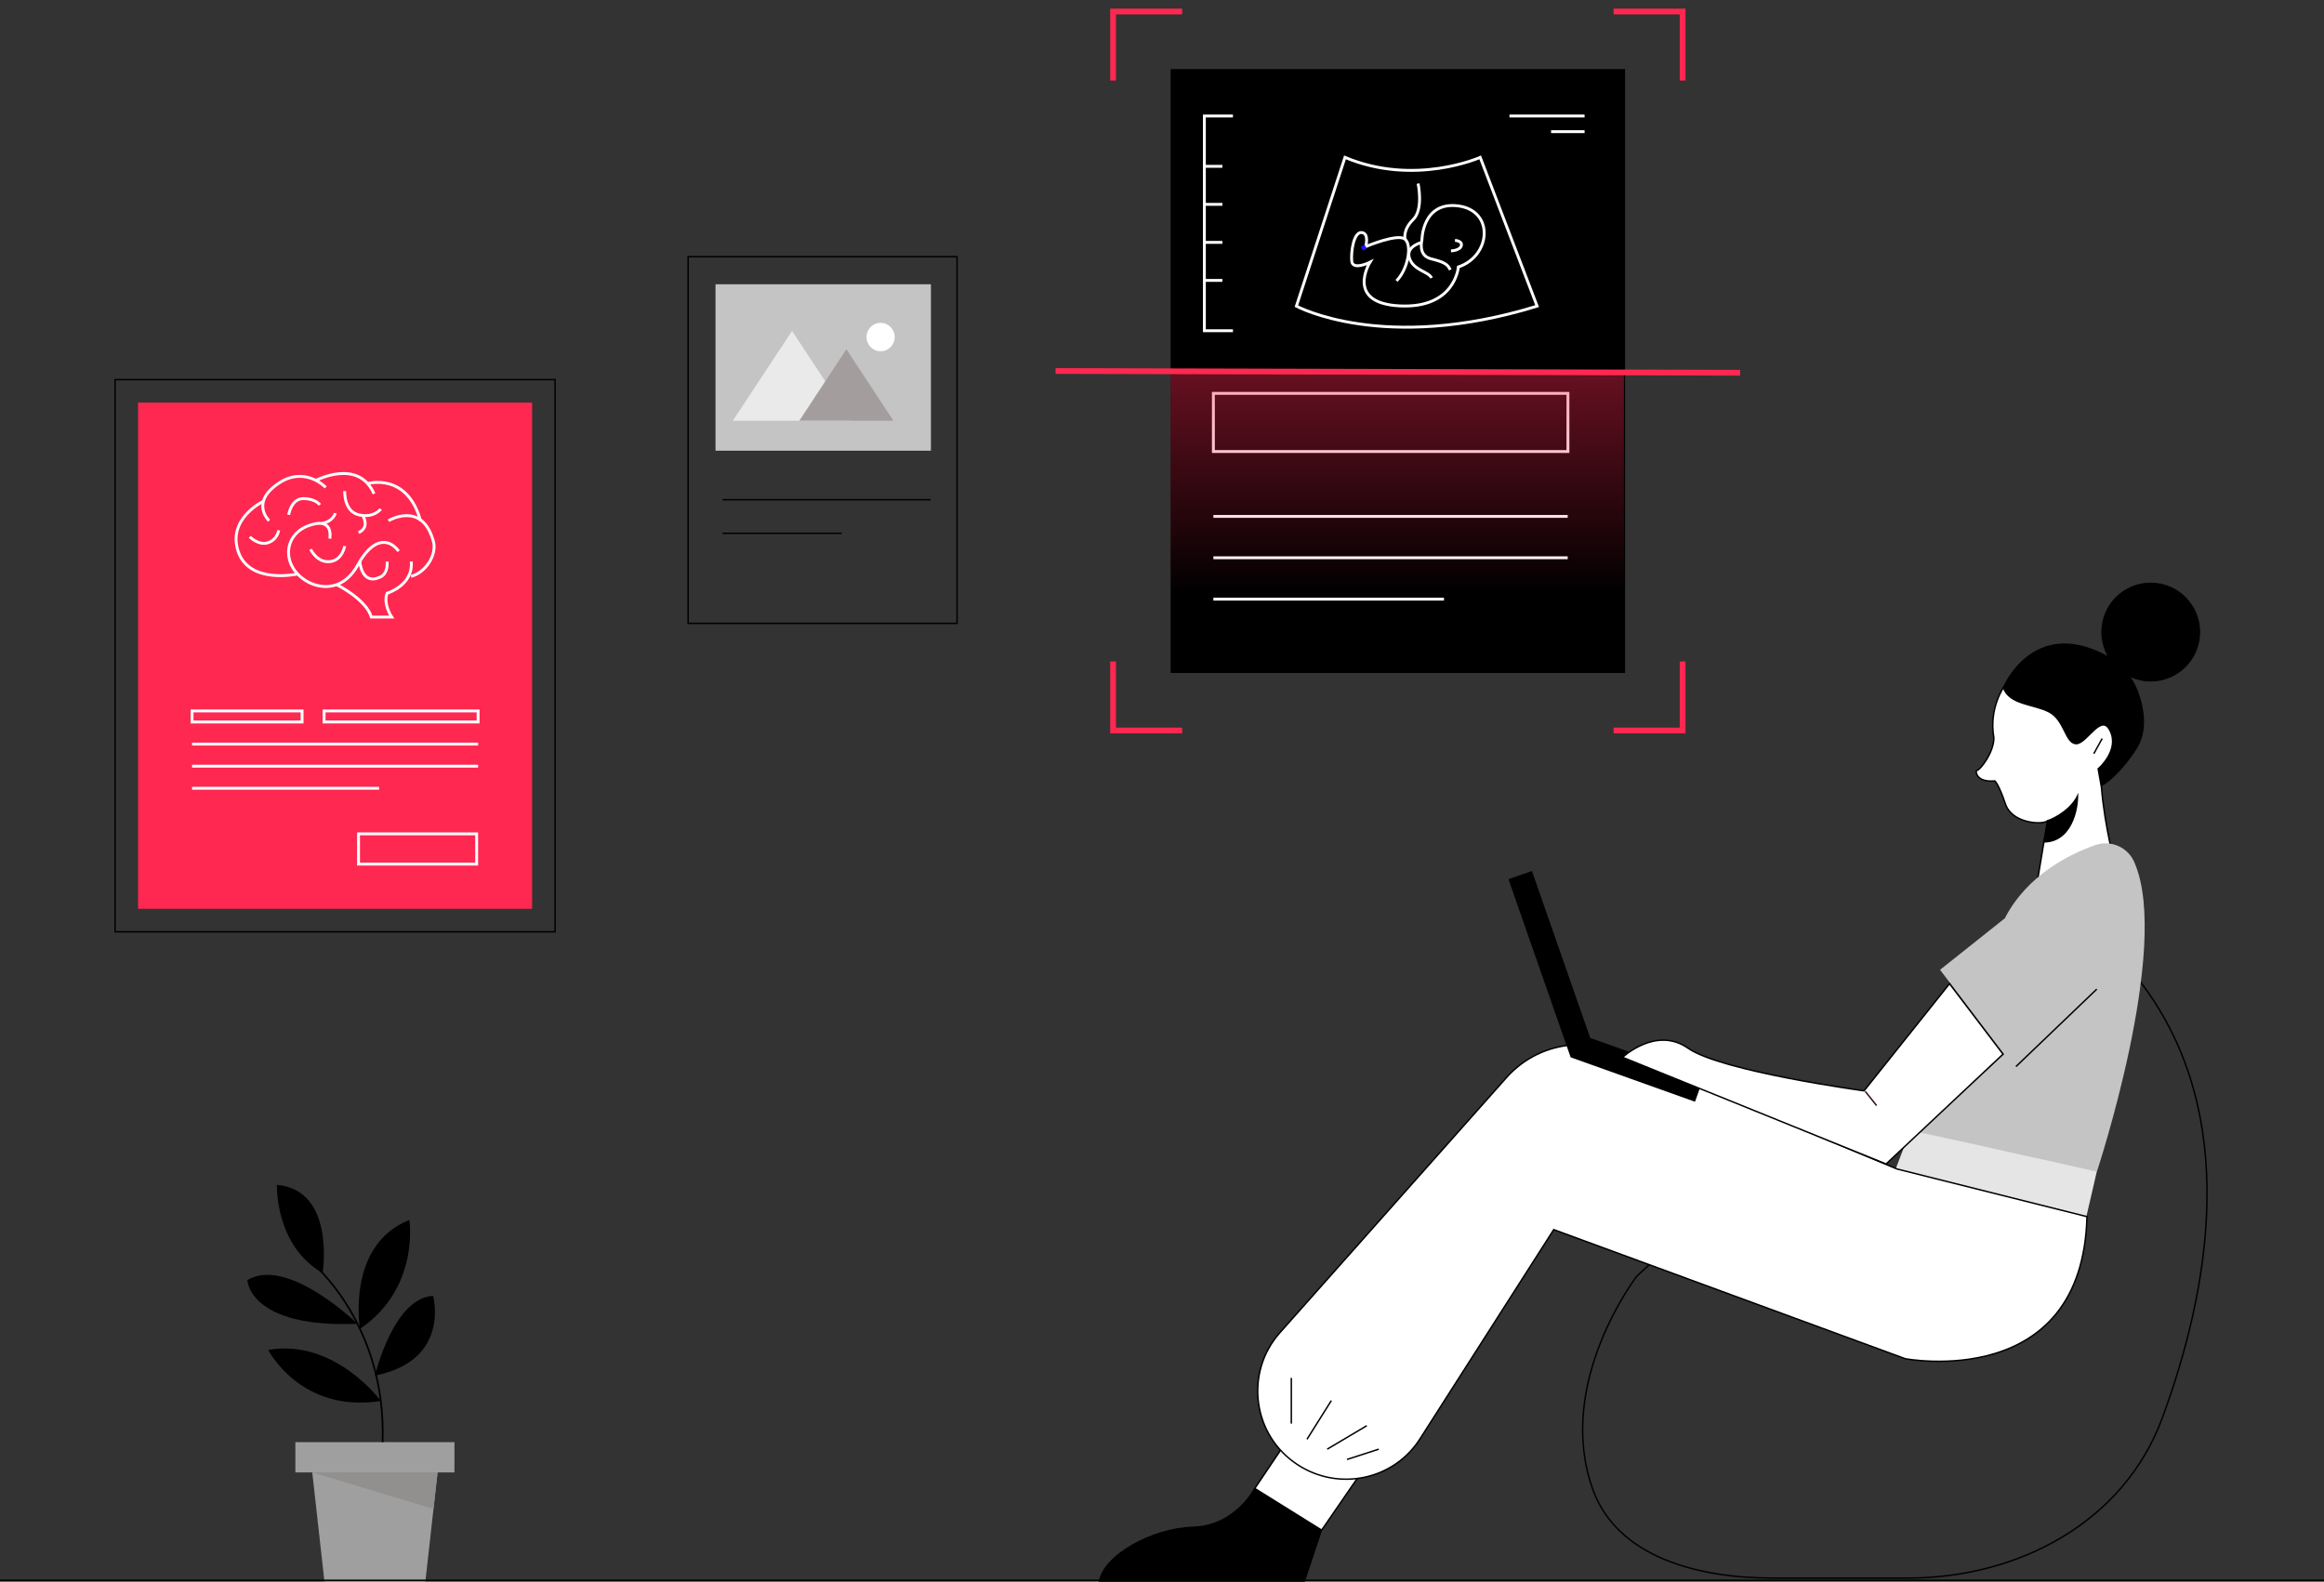 <svg width="808" height="550" viewBox="0 0 808 550" fill="none" xmlns="http://www.w3.org/2000/svg">
<rect x="0" y="0" width="808" height="550" fill="#333333" stroke="none"/>
<mask id="mask0" mask-type="alpha" maskUnits="userSpaceOnUse" x="0" y="0" width="808" height="550">
<rect width="808" height="550" fill="#C4C4C4"/>
</mask>
<g mask="url(#mask0)">
<path d="M185 140H48V316H185V140Z" fill="#FF2850"/>
<path d="M193 132H40V324H193V132Z" stroke="black" stroke-width="0.5" stroke-miterlimit="10"/>
<path d="M105.025 247.2H66.775V251.048H105.025V247.2Z" stroke="white" stroke-miterlimit="10"/>
<path d="M166.226 247.2H112.676V251.04H166.226V247.2Z" stroke="white" stroke-miterlimit="10"/>
<path d="M66.775 258.729H166.225" stroke="white" stroke-miterlimit="10"/>
<path d="M66.775 266.408H166.225" stroke="white" stroke-miterlimit="10"/>
<path d="M66.775 274.088H131.8" stroke="white" stroke-miterlimit="10"/>
<path d="M93.561 181.061C93.561 181.061 86.529 174.486 97.578 167.6C103.123 164.197 108.949 165.473 113.248 169.457" stroke="white" stroke-miterlimit="10"/>
<path d="M109.797 167.059C109.797 167.059 124.623 159.246 130.047 171.701" stroke="white" stroke-miterlimit="10"/>
<path d="M127.838 168.143C127.838 168.143 141.499 164.12 146.2 181.062" stroke="white" stroke-miterlimit="10"/>
<path d="M135.066 181.063C135.066 181.063 146.558 174.062 150.576 187.871C152.183 192.706 148.044 199.127 142.901 200.403" stroke="white" stroke-miterlimit="10"/>
<path d="M91.39 174.409C91.39 174.409 78.934 180.405 82.831 191.816C86.729 203.226 103.202 199.629 103.202 199.629" stroke="white" stroke-miterlimit="10"/>
<path d="M114.655 187.289C114.655 187.289 116.262 179.437 107.222 182.802C98.181 186.167 97.86 197.384 107.222 202.413C111.963 204.927 119.597 205.237 124.418 196.417C129.24 187.598 134.785 186.554 138.602 191.66" stroke="white" stroke-miterlimit="10"/>
<path d="M125.1 195.258C125.1 195.258 125.662 203.536 132.01 200.751C135.144 199.475 134.582 195.258 134.582 195.258" stroke="white" stroke-miterlimit="10"/>
<path d="M107.984 191.003C107.984 191.003 110.194 195.683 114.614 195.296C119.034 194.871 119.837 189.881 119.837 189.881" stroke="white" stroke-miterlimit="10"/>
<path d="M86.853 186.671C86.853 186.671 89.867 189.765 93.162 188.721C96.456 187.676 96.898 184.388 96.898 184.388" stroke="white" stroke-miterlimit="10"/>
<path d="M100.357 179.012C100.357 179.012 101.241 173.365 105.46 173.365C109.679 173.365 111.206 175.531 111.206 175.531" stroke="white" stroke-miterlimit="10"/>
<path d="M119.838 170.773C119.838 170.773 119.516 177.813 124.74 179.012C129.963 180.25 132.374 177.001 132.374 177.001" stroke="white" stroke-miterlimit="10"/>
<path d="M126.109 179.244C126.109 179.244 128.76 183.345 124.662 185.201" stroke="white" stroke-miterlimit="10"/>
<path d="M116.583 178.432C116.583 178.432 115.82 181.41 111.963 181.952" stroke="white" stroke-miterlimit="10"/>
<path d="M117.061 203.304C117.061 203.304 127.226 208.294 129.114 214.56H136.186C136.186 214.56 133.132 210.073 134.579 206.282C134.579 206.282 143.78 203.536 142.976 195.219" stroke="white" stroke-miterlimit="10"/>
<rect x="124.65" y="289.94" width="41.075" height="10.52" stroke="white"/>
</g>
<g clip-path="url(#clip0)">
<path d="M102.693 501.464H158V511.995H102.693V501.464Z" fill="#9F9F9F"/>
<path d="M108.562 511.962L112.811 550H147.884L152.133 511.962H108.562Z" fill="#9F9F9F"/>
<path d="M108.562 511.962H152.133L150.716 524.686L108.562 511.962Z" fill="#928F8F"/>
<path d="M133.012 501.464C134.462 460.503 108.562 439.142 108.562 439.142" stroke="black" stroke-width="0.6" stroke-miterlimit="10"/>
<path d="M112.17 442.663C112.17 442.663 116.757 413.761 96.286 412C96.286 412 95.443 432.996 112.17 442.663Z" fill="black"/>
<path d="M124.275 460.303C124.275 460.303 99.994 436.65 85.999 445.121C85.999 445.121 86.539 461.865 124.275 460.303Z" fill="black"/>
<path d="M142.318 424.192C142.318 424.192 146.061 447.912 125.153 462.064C125.153 462.031 120.229 432.995 142.318 424.192Z" fill="black"/>
<path d="M132.404 487.146C132.404 487.146 116.52 465.386 93.251 469.373C93.251 469.373 104.447 491.498 132.404 487.146Z" fill="black"/>
<path d="M130.348 478.309C130.348 478.309 136.756 451.267 150.582 450.603C150.582 450.603 156.821 473.094 130.348 478.309Z" fill="black"/>
</g>
<path d="M732.273 227.829C737.363 230.528 741.31 234.96 743.346 240.383C745.501 246.249 746.979 254.233 742.659 260.753C734.855 272.542 728.875 274.258 728.875 274.258C728.875 274.258 718.815 269.301 717.855 267.854C716.895 266.407 709.167 258.163 709.167 258.163L696.325 239.069C696.277 239.101 706.608 214.164 732.273 227.829Z" fill="black"/>
<path d="M693.22 256.493L693.224 256.514L693.224 256.536C693.24 259.114 692.028 261.93 690.71 264.087C690.049 265.17 689.355 266.097 688.761 266.758C688.465 267.088 688.189 267.356 687.952 267.545C687.834 267.639 687.72 267.717 687.614 267.773C687.512 267.827 687.396 267.872 687.278 267.874L687.278 267.874C687.275 267.874 687.242 267.873 687.197 267.954C687.15 268.038 687.111 268.178 687.108 268.371C687.101 268.753 687.235 269.278 687.605 269.796C688.334 270.818 690.016 271.843 693.422 271.545L693.522 271.536L693.6 271.599L693.444 271.794C693.6 271.599 693.6 271.599 693.601 271.599L693.601 271.6L693.602 271.601L693.605 271.603L693.611 271.608C693.616 271.612 693.621 271.617 693.628 271.624C693.642 271.636 693.661 271.654 693.684 271.678C693.729 271.726 693.793 271.799 693.875 271.906C694.038 272.119 694.274 272.469 694.58 273.029C695.191 274.149 696.085 276.119 697.237 279.534C698.349 282.829 701.325 284.642 704.347 285.49C705.855 285.913 707.361 286.091 708.625 286.094C709.9 286.097 710.893 285.92 711.397 285.664L711.838 285.439L711.757 285.928L707.333 312.549C707.526 312.502 707.79 312.437 708.117 312.355C708.852 312.17 709.904 311.902 711.174 311.565C713.712 310.891 717.119 309.944 720.59 308.852C724.062 307.76 727.593 306.523 730.385 305.271C731.781 304.645 732.986 304.018 733.903 303.406C734.783 302.82 735.366 302.269 735.622 301.773L735.603 301.703C735.574 301.597 735.532 301.44 735.478 301.235C735.37 300.826 735.214 300.225 735.023 299.461C734.643 297.933 734.123 295.75 733.568 293.128C732.459 287.889 731.206 280.895 730.636 273.877L729.51 267.479L729.486 267.339L729.593 267.247L729.593 267.246L729.593 267.246L729.594 267.246L729.598 267.243L729.612 267.23C729.626 267.218 729.646 267.2 729.672 267.177C729.724 267.129 729.801 267.059 729.898 266.966C730.093 266.78 730.367 266.506 730.688 266.155C731.328 265.453 732.147 264.447 732.863 263.229C734.296 260.79 735.294 257.543 733.687 254.182C733.282 253.336 732.86 252.79 732.436 252.464C732.018 252.144 731.591 252.03 731.149 252.063C730.698 252.096 730.218 252.281 729.708 252.587C729.2 252.893 728.677 253.309 728.144 253.787C727.612 254.265 727.076 254.797 726.541 255.331L726.479 255.392C725.966 255.904 725.453 256.416 724.949 256.873C724.427 257.347 723.906 257.769 723.398 258.074C722.892 258.377 722.377 258.575 721.87 258.574C720.871 258.572 720.125 257.996 719.496 257.165C718.912 256.394 718.397 255.36 717.851 254.265C717.813 254.188 717.774 254.11 717.735 254.033C716.542 251.643 715.143 248.976 712.49 247.568C711.148 246.856 709.588 246.344 707.963 245.876C707.473 245.735 706.976 245.597 706.478 245.46C705.334 245.144 704.183 244.826 703.095 244.456C700.138 243.452 697.524 242.028 696.53 239.064C696.392 239.284 696.211 239.584 696.005 239.958C695.523 240.828 694.898 242.098 694.332 243.691C693.198 246.876 692.297 251.346 693.22 256.493Z" fill="white" stroke="black" stroke-width="0.5"/>
<path d="M744.357 236.637C735.055 234.758 729.037 225.688 730.915 216.378C732.793 207.069 741.856 201.046 751.158 202.926C760.459 204.805 766.478 213.875 764.6 223.184C762.722 232.494 753.659 238.517 744.357 236.637Z" fill="black"/>
<path d="M722.533 275.634C720.67 280.802 714.578 284.259 711.837 285.132L710.339 292.983C720.292 293.146 722.835 281.485 722.533 275.634Z" fill="black"/>
<path d="M730.861 256.825L727.971 262.057" stroke="black" stroke-width="0.5"/>
<path d="M569.123 443.702C569.123 443.702 540.486 480.739 553.759 517.819C562.306 541.699 590.809 548.722 616.173 548.722C631.951 548.722 648.304 548.722 663.394 548.722C701.848 548.722 738.437 529.216 751.744 493.138C767.951 449.197 779.492 387.787 744.342 341.653L721.114 398.693L706.345 427.213C706.345 427.213 707.205 431.373 700.896 438.057C694.587 444.742 688.851 447.712 688.134 449.941C687.418 452.169 683.403 455.882 683.403 455.882L667.056 449.941L647.986 445.187C647.986 445.187 633.934 437.314 630.206 437.314C626.478 437.314 612.139 426.174 608.554 427.213C604.97 428.253 587.046 427.213 587.046 427.213L569.123 443.702Z" stroke="black" stroke-width="0.5" stroke-miterlimit="10"/>
<path d="M728.567 293.824C719.533 296.974 704.764 304.277 697.022 319.313L674.51 337.213L696.735 366.568L666.91 394.206L728.997 407.523C728.997 407.523 754.807 329.766 742.189 300.124C740.038 294.683 734.016 291.962 728.567 293.824Z" fill="#C4C4C4"/>
<path d="M435.914 517.637C435.914 517.637 429.318 530.382 414.836 530.811C400.354 531.241 383.434 540.692 382 550H453.694L459.573 532.386L447.241 517.923L435.914 517.637Z" fill="black"/>
<path d="M728.998 407.38L725.127 424.134L703.619 418.692L700.894 418.119L679.386 412.535L676.662 411.962L658.738 407.38L664.187 393.06L680.677 396.64L683.401 397.213L705.052 402.081L707.92 402.654L728.998 407.38Z" fill="#E5E5E5"/>
<path d="M579.547 412.536L583.561 397.214L580.837 396.641L576.822 411.963L579.547 412.536Z" fill="white"/>
<path d="M459.503 532.048L436.266 517.561L448.655 499.142L464.495 500.837L475.292 509.099L459.503 532.048Z" fill="white" stroke="black" stroke-width="0.5"/>
<path d="M605.213 402.081L601.055 418.119L603.922 418.692L608.081 402.654L605.213 402.081Z" fill="white"/>
<path d="M700.895 370.865L728.998 343.944" stroke="black" stroke-width="0.5" stroke-miterlimit="10"/>
<path d="M659.503 406.467L659.521 406.474L659.539 406.479L725.59 423.041C725.201 438.321 721.075 449.034 715.119 456.515C709.136 464.031 701.289 468.308 693.474 470.669C685.658 473.03 677.88 473.472 672.054 473.323C669.141 473.248 666.718 473.026 665.024 472.822C664.177 472.72 663.513 472.623 663.061 472.552C662.834 472.516 662.661 472.486 662.545 472.466C662.487 472.456 662.443 472.448 662.414 472.443L662.39 472.438L540.387 427.624L540.199 427.555L540.09 427.724L493.776 500.183L493.775 500.184C484.674 514.669 465.332 518.649 451.108 509.273L451.107 509.273C435.463 499.046 432.618 477.315 444.992 463.395L444.992 463.395L523.712 374.755L523.712 374.755C533.391 363.809 548.906 360.255 562.429 365.942L562.43 365.942L659.503 406.467Z" fill="white" stroke="black" stroke-width="0.5"/>
<path d="M448.963 495.019V479.124" stroke="black" stroke-width="0.5" stroke-miterlimit="10"/>
<path d="M454.412 500.461L462.872 487" stroke="black" stroke-width="0.5" stroke-miterlimit="10"/>
<path d="M461.436 503.897L475.201 495.735" stroke="black" stroke-width="0.5" stroke-miterlimit="10"/>
<path d="M468.32 507.476L479.361 503.896" stroke="black" stroke-width="0.5" stroke-miterlimit="10"/>
<path d="M528.541 304.277L549.476 364.277L590.771 379.027" stroke="black" stroke-width="8.642" stroke-miterlimit="10"/>
<path d="M647.952 379.275L648.093 379.294L648.181 379.183L677.806 342.059L696.402 366.541L655.756 404.729L564.136 367.632C564.203 367.573 564.281 367.504 564.37 367.428C564.714 367.134 565.219 366.722 565.86 366.252C567.145 365.311 568.974 364.141 571.156 363.219C575.518 361.378 581.262 360.54 586.903 364.483C589.809 366.515 595.09 368.448 601.339 370.206C607.6 371.968 614.866 373.562 621.77 374.905C628.674 376.248 635.219 377.341 640.038 378.097C642.448 378.476 644.426 378.77 645.802 378.97C646.49 379.07 647.027 379.146 647.393 379.197C647.575 379.223 647.715 379.242 647.809 379.255L647.916 379.27L647.943 379.274L647.95 379.275L647.951 379.275C647.952 379.275 647.952 379.275 647.986 379.027L647.952 379.275Z" fill="white" stroke="black" stroke-width="0.5"/>
<path d="M648.518 379.506L652.452 384.428" stroke="#2D0F0B" stroke-width="0.5"/>
<path d="M565 24H407V234H565V24Z" fill="black"/>
<path d="M524.797 40.333H550.922" stroke="white" stroke-miterlimit="10"/>
<path d="M539.268 45.778H550.922" stroke="white" stroke-miterlimit="10"/>
<path d="M428.668 40.333H418.734V115H428.668" stroke="white" stroke-miterlimit="10"/>
<path d="M418.732 57.833H424.99" stroke="white" stroke-miterlimit="10"/>
<path d="M418.732 71.056H424.99" stroke="white" stroke-miterlimit="10"/>
<path d="M418.732 84.278H424.99" stroke="white" stroke-miterlimit="10"/>
<path d="M418.732 97.5H424.99" stroke="white" stroke-miterlimit="10"/>
<path d="M485.532 97.656C489.521 93.611 491.007 85.289 488.504 83.189C486.001 81.011 474.816 85.755 474.816 85.755C474.816 85.755 476.146 81.089 473.408 80.856C470.671 80.622 469.654 87.467 469.967 90.811C470.28 94.156 476.302 91.2 476.302 91.2C476.302 91.2 467.464 105.433 486.705 106.367C505.947 107.3 507.042 92.833 507.042 92.833C518.384 89.022 519.635 73.311 507.042 71.6C494.449 69.967 494.371 83.422 494.371 83.422C494.371 83.422 492.885 88.789 497.421 89.956C501.958 91.122 503.287 91.744 504.226 93.844" stroke="white" stroke-miterlimit="10"/>
<path d="M493.04 63.822C493.04 63.822 494.996 72.766 491.319 76.344C487.643 79.922 488.503 83.189 488.503 83.189" stroke="white" stroke-miterlimit="10"/>
<path d="M474.816 85.755L473.486 86.533" stroke="#1E15FF" stroke-width="1.494" stroke-miterlimit="10"/>
<path d="M505.869 83.578C505.869 83.578 508.528 83.733 508.059 85.444C507.59 87.155 504.461 87.233 504.461 87.233" stroke="white" stroke-miterlimit="10"/>
<path d="M494.135 84.356C494.135 84.356 488.581 85.678 490.067 89.878C491.553 94.078 496.637 94.389 497.733 96.644" stroke="white" stroke-miterlimit="10"/>
<path d="M467.62 54.722L450.725 106.445C450.725 106.445 480.995 122.934 534.418 106.445L514.629 54.722C514.629 54.722 491.867 64.911 467.62 54.722Z" stroke="white" stroke-miterlimit="10"/>
<path d="M545.135 136.778H421.863V157H545.135V136.778Z" stroke="white" stroke-miterlimit="10"/>
<path d="M421.863 179.556H545.056" stroke="white" stroke-miterlimit="10"/>
<path d="M421.863 193.944H545.056" stroke="white" stroke-miterlimit="10"/>
<path d="M421.863 208.333H502.037" stroke="white" stroke-miterlimit="10"/>
<path d="M411 4H387V28" stroke="#FF2850" stroke-width="2"/>
<path d="M585 28L585 4L561 4" stroke="#FF2850" stroke-width="2"/>
<path d="M411 254H387V230" stroke="#FF2850" stroke-width="2"/>
<path d="M585 230L585 254L561 254" stroke="#FF2850" stroke-width="2"/>
<path d="M367 129L604.999 129.609" stroke="#FF2850" stroke-width="2"/>
<rect x="407" y="129.86" width="157.601" height="75.511" fill="url(#paint0_linear)"/>
<rect x="239.25" y="89.25" width="93.5" height="127.5" stroke="black" stroke-width="0.5"/>
<rect x="248.766" y="98.847" width="74.898" height="57.869" fill="#C4C4C4"/>
<ellipse cx="306.166" cy="117.196" rx="4.9" ry="4.94" fill="white"/>
<path d="M275.37 115.079L295.981 146.308H254.759L275.37 115.079Z" fill="#EAEAEA"/>
<path d="M294.265 121.431L310.632 146.307H277.897L294.265 121.431Z" fill="#A39D9D"/>
<path d="M251.215 173.76H323.571" stroke="black" stroke-width="0.5"/>
<path d="M251.215 185.436H292.662" stroke="black" stroke-width="0.5"/>
<path d="M0 549.5H808" stroke="black" stroke-width="0.5"/>
<defs>
<linearGradient id="paint0_linear" x1="485.8" y1="129.86" x2="485.8" y2="205.371" gradientUnits="userSpaceOnUse">
<stop stop-color="#FF2850" stop-opacity="0.4"/>
<stop offset="1" stop-color="#FF2850" stop-opacity="0.01"/>
<stop offset="1" stop-color="#FF2850" stop-opacity="0"/>
</linearGradient>
<clipPath id="clip0">
<rect width="72" height="138" fill="white" transform="matrix(-1 0 0 1 158 412)"/>
</clipPath>
</defs>
</svg>
